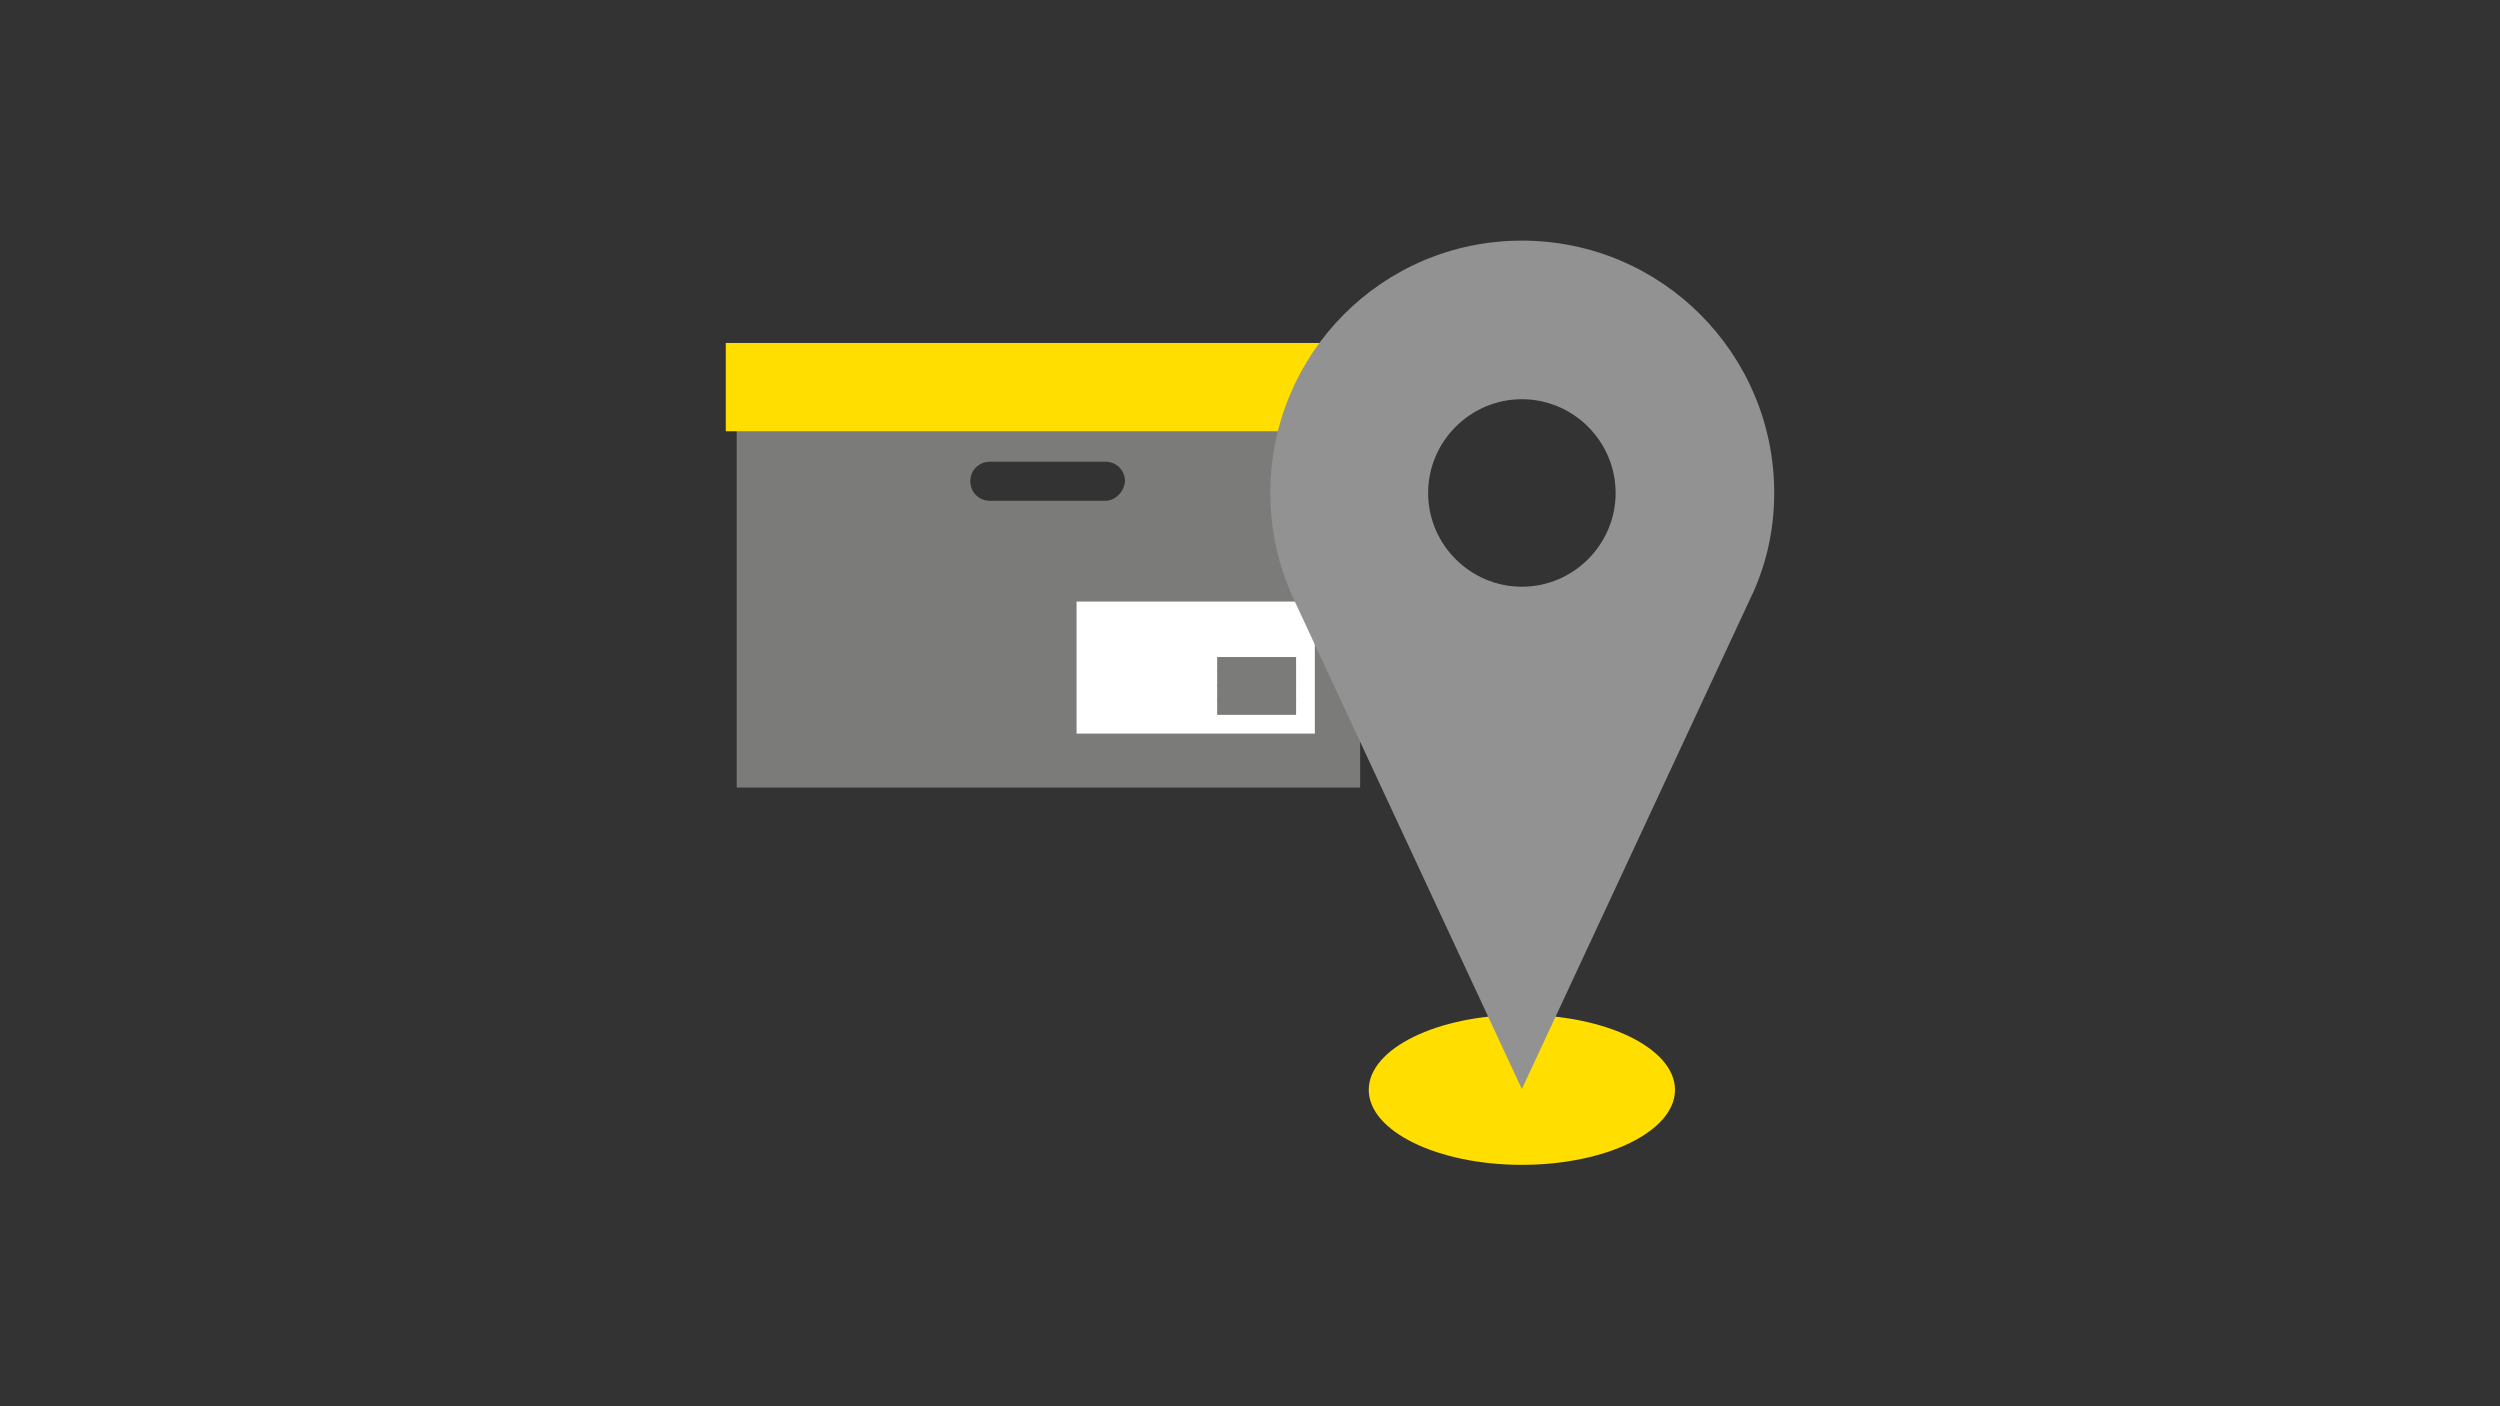 <?xml version="1.0" encoding="utf-8"?>
<!-- Generator: Adobe Illustrator 28.5.0, SVG Export Plug-In . SVG Version: 9.03 Build 54727)  -->
<svg version="1.1" id="Ebene_2_00000036970648954793808870000009166092596589266570_"
	 xmlns="http://www.w3.org/2000/svg" xmlns:xlink="http://www.w3.org/1999/xlink" x="0px" y="0px" width="320px" height="180px"
	 viewBox="0 0 320 180" style="enable-background:new 0 0 320 180;" xml:space="preserve">
<rect x="0" y="0" width="320" height="180" fill="#333333" stroke="none"/>
<style type="text/css">
	.st0{fill:#7B7B7A;}
	.st1{fill:#FFDE00;}
	.st2{fill:#FFFFFF;}
	.st3{fill:none;stroke:#7B7B7A;stroke-width:2;stroke-miterlimit:10;}
	.st4{fill:#929292;}
	.st5{fill:none;}
</style>
<g>
	<g>
		<path class="st0" d="M94.3,100.8h79.8V51.6H94.3V100.8z M141.5,64.1h-14.8c-1.4,0-2.5-1.1-2.5-2.5s1.1-2.5,2.5-2.5h14.8
			c1.4,0,2.5,1.1,2.5,2.5C143.9,62.9,142.8,64.1,141.5,64.1"/>
		<path class="st1" d="M175.5,55.2L175.5,55.2H92.9l0,0V43.9l0,0h82.6l0,0V55.2z"/>
		<rect x="137.8" y="77" class="st2" width="30.5" height="16.9"/>
		<line class="st3" x1="155.8" y1="85.1" x2="165.9" y2="85.1"/>
		<line class="st3" x1="155.8" y1="86.9" x2="165.9" y2="86.9"/>
		<line class="st3" x1="155.8" y1="88.7" x2="165.9" y2="88.7"/>
		<line class="st3" x1="155.8" y1="90.5" x2="165.9" y2="90.5"/>
	</g>
	<g>
		<path class="st1" d="M214.4,139.5c0,5.3-8.8,9.6-19.6,9.6c-10.8,0-19.6-4.3-19.6-9.6s8.8-9.6,19.6-9.6
			C205.6,129.9,214.4,134.2,214.4,139.5"/>
		<path class="st4" d="M227.1,63.1c0-17.8-14.4-32.3-32.3-32.3s-32.2,14.5-32.2,32.3c0,4.9,1.1,9.5,3,13.6l0,0l29.2,62.7L224,76.7
			l0,0C226,72.6,227.1,68,227.1,63.1 M194.8,51.1c6.6,0,12,5.4,12,12s-5.4,12-12,12c-6.6,0-12-5.4-12-12S188.2,51.1,194.8,51.1"/>
	</g>
</g>
<rect x="70" y="0" class="st5" width="180" height="180"/>
</svg>
